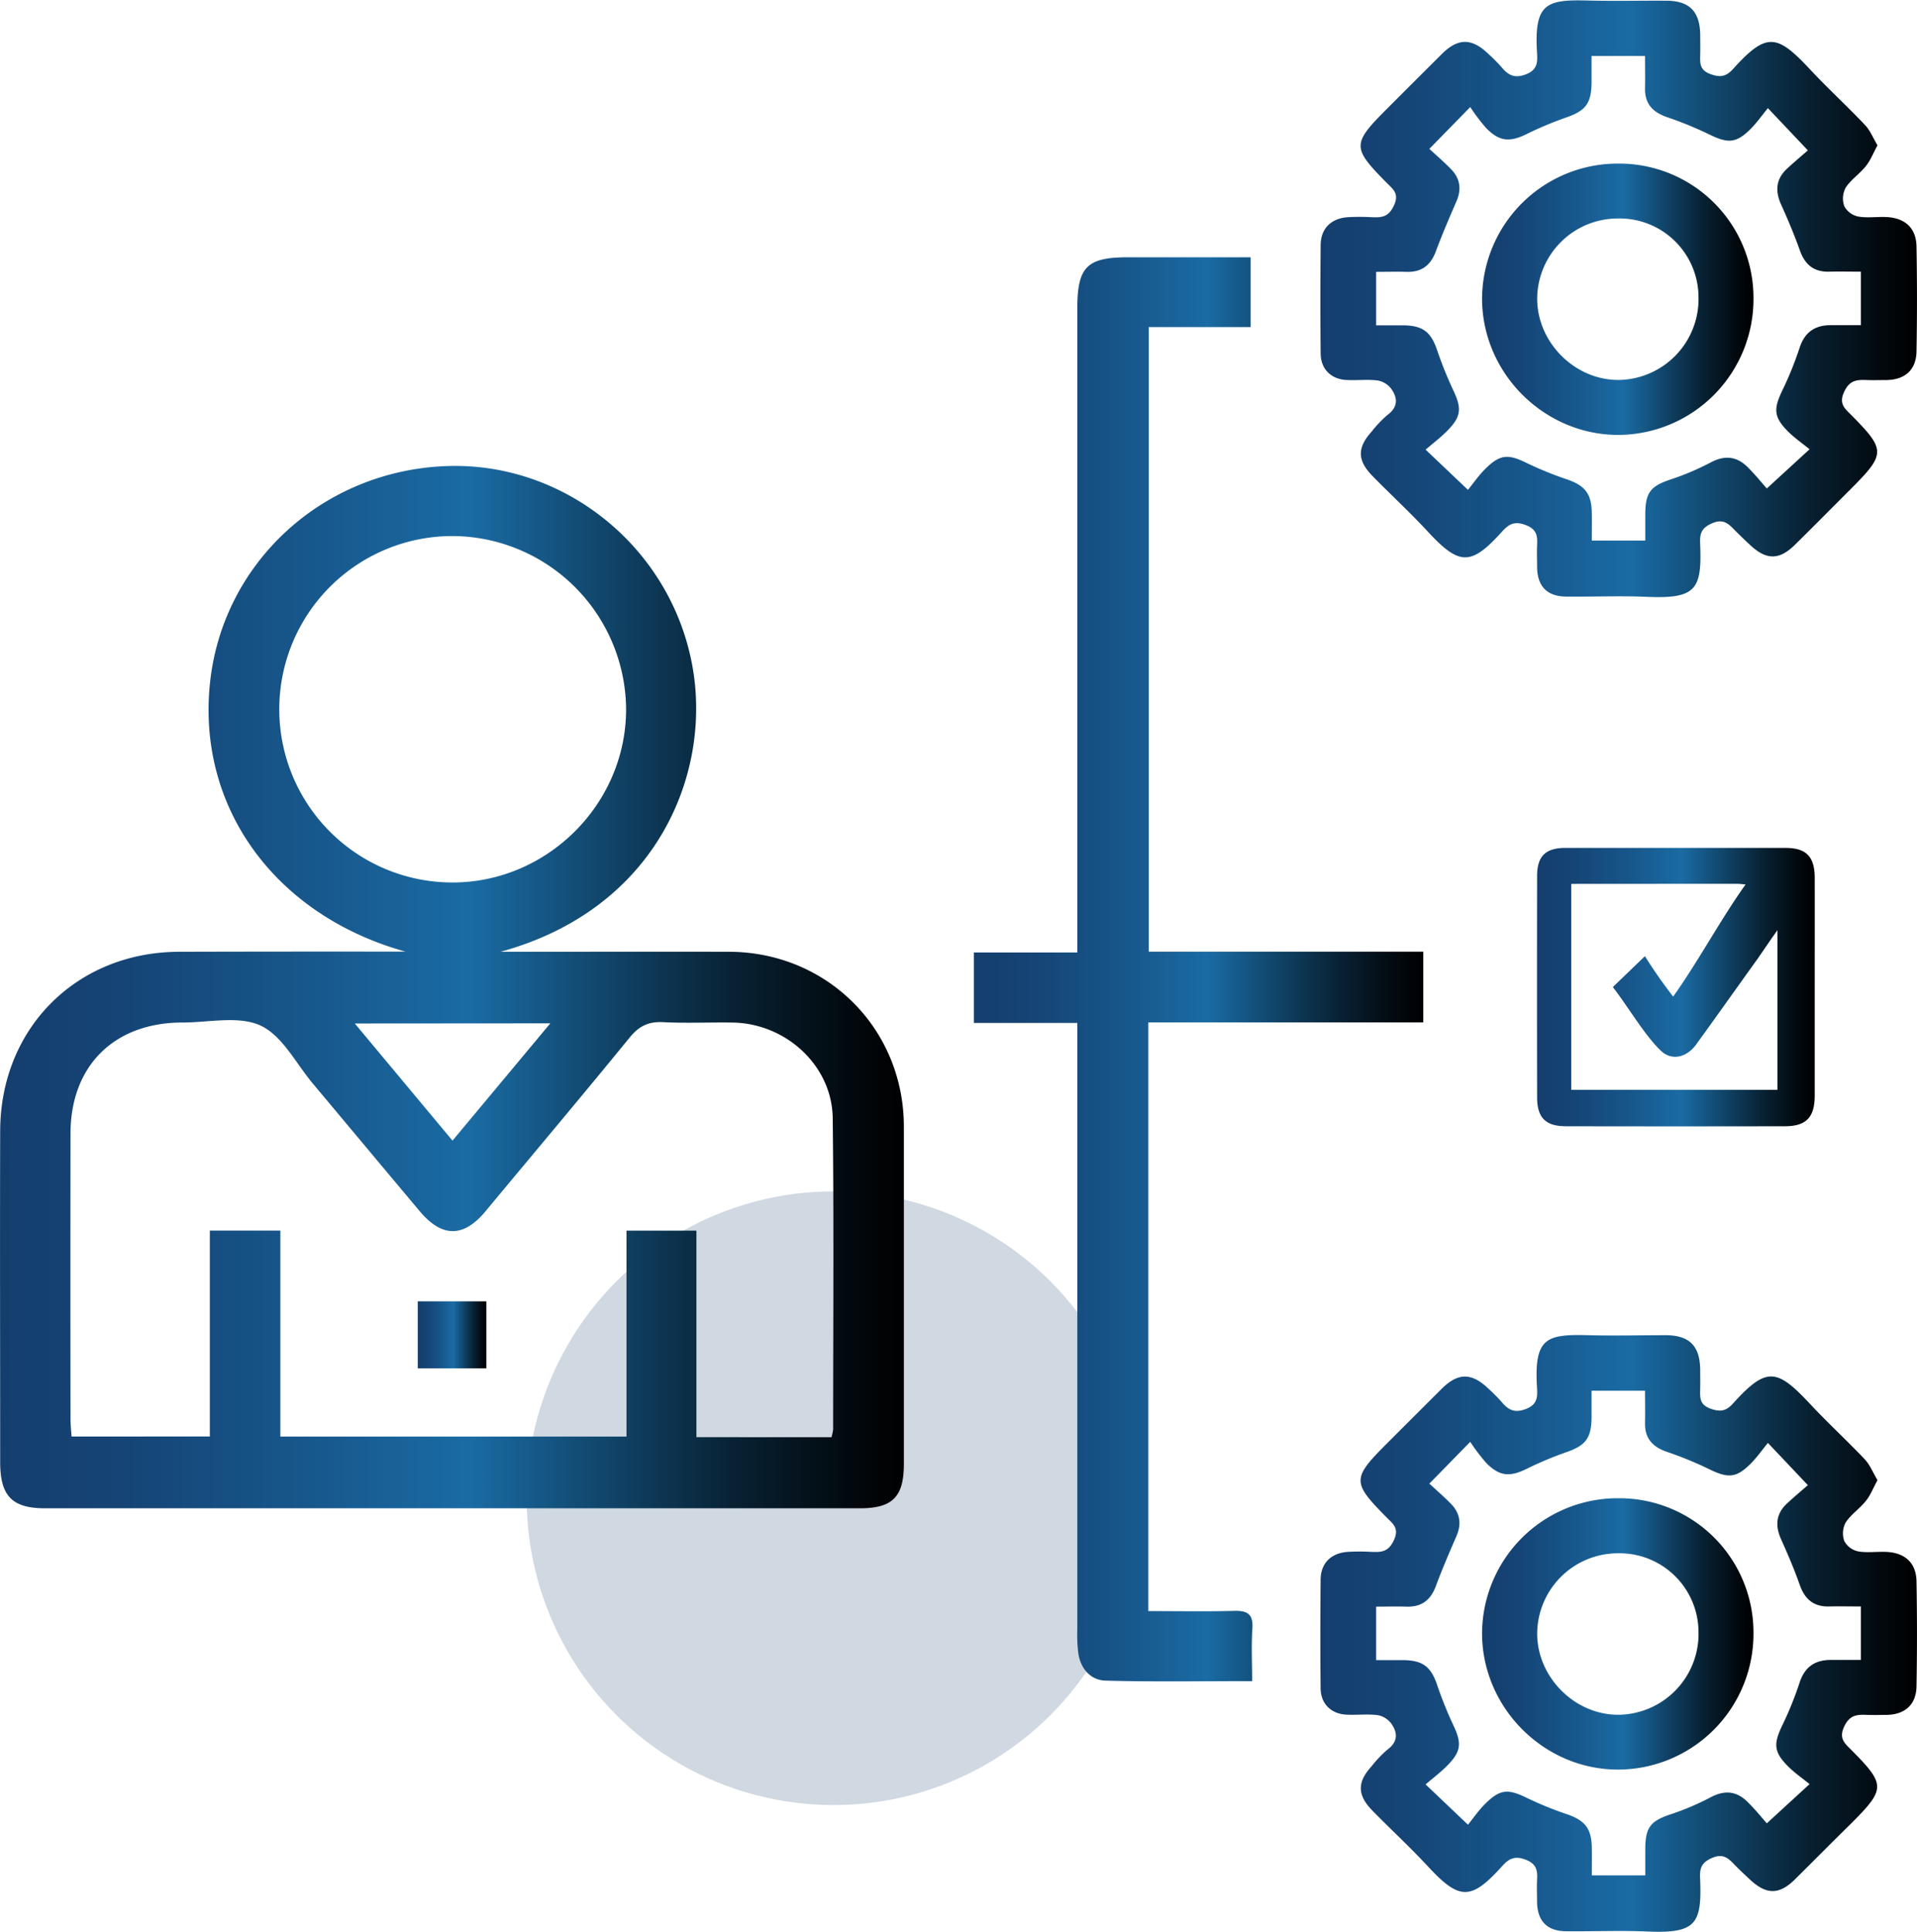 <svg id="Capa_1" data-name="Capa 1" xmlns="http://www.w3.org/2000/svg" xmlns:xlink="http://www.w3.org/1999/xlink" viewBox="0 0 537.73 541.75"><defs><style>.cls-1{fill:#143e6d;opacity:0.2;}.cls-2{fill:url(#Degradado_sin_nombre_14);}.cls-3{fill:url(#Degradado_sin_nombre_14-2);}.cls-4{fill:url(#Degradado_sin_nombre_14-3);}.cls-5{fill:url(#Degradado_sin_nombre_14-4);}.cls-6{fill:url(#Degradado_sin_nombre_14-5);}.cls-7{fill:url(#Degradado_sin_nombre_14-6);}.cls-8{fill:url(#Degradado_sin_nombre_14-7);}.cls-9{fill:url(#Degradado_sin_nombre_14-8);}</style><linearGradient id="Degradado_sin_nombre_14" x1="271.14" y1="545.93" x2="524.68" y2="545.93" gradientUnits="userSpaceOnUse"><stop offset="0" stop-color="#143e6d"/><stop offset="0.13" stop-color="#154475"/><stop offset="0.33" stop-color="#17568a"/><stop offset="0.52" stop-color="#1a6ba4"/><stop offset="0.65" stop-color="#124a71"/><stop offset="0.81" stop-color="#082234"/><stop offset="0.94" stop-color="#02090e"/><stop offset="1"/></linearGradient><linearGradient id="Degradado_sin_nombre_14-2" x1="641.51" y1="352.83" x2="808.86" y2="352.83" xlink:href="#Degradado_sin_nombre_14"/><linearGradient id="Degradado_sin_nombre_14-3" x1="544.29" y1="540.94" x2="670.33" y2="540.94" xlink:href="#Degradado_sin_nombre_14"/><linearGradient id="Degradado_sin_nombre_14-4" x1="702.28" y1="545.95" x2="780.19" y2="545.95" xlink:href="#Degradado_sin_nombre_14"/><linearGradient id="Degradado_sin_nombre_14-5" x1="388.32" y1="643.47" x2="407.57" y2="643.47" xlink:href="#Degradado_sin_nombre_14"/><linearGradient id="Degradado_sin_nombre_14-6" x1="686.88" y1="353" x2="763.01" y2="353" xlink:href="#Degradado_sin_nombre_14"/><linearGradient id="Degradado_sin_nombre_14-7" x1="641.51" y1="727.17" x2="808.86" y2="727.17" xlink:href="#Degradado_sin_nombre_14"/><linearGradient id="Degradado_sin_nombre_14-8" x1="686.88" y1="727.34" x2="763.01" y2="727.34" xlink:href="#Degradado_sin_nombre_14"/></defs><circle class="cls-1" cx="233.78" cy="420.17" r="86.05"/><path class="cls-2" d="M384.88,536c-36.51-10.16-58.63-40.43-54.81-75.59,3.67-33.79,31.89-59.46,66.61-60.59,33.13-1.07,62.76,23.09,68.7,56.22,5.4,30-9.95,68-53.84,80h5.72c19.47,0,38.95-.05,58.42,0,27.5.1,49,21.6,49,49.07q0,47.28,0,94.56c0,9.17-3.12,12.43-12.26,12.44q-114.33,0-228.65,0c-9.27,0-12.57-3.48-12.58-12.95,0-31-.09-61.93,0-92.89.09-28.88,21.53-50.2,50.3-50.23Q353.2,535.95,384.88,536Zm119.5,136.18a13.84,13.84,0,0,0,.46-2.19c0-29.11.23-58.22-.12-87.32-.18-14.68-13.09-26.54-28.07-26.78-6.48-.1-13,.22-19.46-.11-4.1-.22-6.79,1.07-9.41,4.29-13.35,16.37-27,32.55-40.48,48.78-6.11,7.34-12.14,7.39-18.38,0-10-11.9-20-23.89-30-35.82-4.75-5.66-8.56-13.43-14.66-16.28s-14.53-.87-21.94-.87c-19.12,0-31.37,12.11-31.4,31.1q-.06,40,0,80.1c0,1.6.19,3.21.29,4.9H330V614.23h19.78V672h97.1V614.24h19.61v57.92Zm-57.62-204.4a48.92,48.92,0,0,0-48.67-48.33,48.58,48.58,0,0,0-.06,97.16C424.79,516.61,446.92,494.43,446.76,467.76Zm-76.1,88.37L398.07,589l27.44-32.89Z" transform="translate(-271.14 -269.12)"/><path class="cls-3" d="M797.79,309.88c-1.25,2.28-2,4.29-3.33,5.9-1.71,2.13-4.15,3.72-5.62,6a6.5,6.5,0,0,0-.36,5.19,5.78,5.78,0,0,0,3.82,2.86c2.52.47,5.18.06,7.78.15,5.33.18,8.55,3,8.65,8.24q.27,14.74,0,29.48c-.09,5.13-3.22,7.89-8.29,8-1.88,0-3.76.07-5.63,0-2.8-.11-4.86,0-6.4,3.36s.28,4.7,2.05,6.48c9.67,9.77,9.66,10.89-.2,20.75-5.21,5.21-10.39,10.46-15.65,15.63-4.35,4.28-7.94,4.3-12.41.17-1.59-1.47-3.18-3-4.68-4.51-1.77-1.85-3.25-3-6.25-1.66s-3.34,3-3.23,5.65c.52,12.76-1,15.53-14.9,14.93-7.5-.32-15,0-22.54-.07-5.46,0-8.21-2.82-8.3-8.26,0-2-.09-4.05,0-6.06.13-2.56,0-4.48-3.06-5.69s-4.74-.46-6.69,1.7c-8.74,9.71-12,9.68-20.8.19-5-5.4-10.44-10.42-15.6-15.68-4.3-4.38-4.34-7.95-.29-12.43a33.36,33.36,0,0,1,4.47-4.71c3-2.2,2.91-4.74,1.07-7.32a6.14,6.14,0,0,0-3.79-2.34c-2.85-.36-5.77,0-8.66-.14-4.37-.17-7.32-3-7.36-7.41-.11-10.11-.09-20.23,0-30.35,0-4.61,2.81-7.5,7.47-7.89a59.32,59.32,0,0,1,6.93,0c2.68.09,4.6,0,6.12-3.21,1.66-3.47-.3-4.72-2.06-6.5-9.69-9.82-9.69-10.87.2-20.75q7.66-7.67,15.34-15.32c4.56-4.52,8.39-4.51,13.07,0a47.31,47.31,0,0,1,3.67,3.69c1.92,2.32,3.72,3.27,7,1.95s3.09-3.71,2.94-6.21c-.82-13.87,2.86-14.72,14.52-14.42,7.22.18,14.45,0,21.68.05,6.57,0,9.48,3,9.59,9.52,0,1.88.05,3.76,0,5.64-.06,2.34-.16,4.32,2.85,5.41,2.73,1,4.39.75,6.35-1.41,9.47-10.49,12.35-9.81,21.7.2,4.93,5.27,10.27,10.16,15.24,15.41C795.67,305.56,796.51,307.74,797.79,309.88ZM682.91,406.5c1.52-1.87,2.92-3.92,4.64-5.66,4.32-4.36,6.53-4.49,11.92-1.84a97.67,97.67,0,0,0,11.18,4.55c5.1,1.76,6.94,4,7,9.52.05,2.54,0,5.09,0,7.64h15v-7.18c0-6.33,1.43-8.07,7.27-10A74.49,74.49,0,0,0,751,398.81c4.08-2.18,7.48-1.67,10.57,1.52,2,2,3.79,4.23,5.17,5.78l12-11c-2.11-1.71-4.15-3.12-5.89-4.83-4.15-4.1-4.3-6.36-1.8-11.57a97,97,0,0,0,4.87-12c1.41-4.36,4.21-6.35,8.62-6.4,2.84,0,5.67,0,8.58,0v-15c-3.11,0-6-.07-8.83,0-4.39.13-6.89-2-8.32-6.08-1.53-4.33-3.34-8.57-5.23-12.77-1.66-3.7-1.48-7,1.52-9.89,2.15-2,4.45-3.92,6-5.28l-11.21-11.84c-1.6,1.93-3.1,4.09-4.93,5.91-3.94,3.91-6.25,4-11.26,1.59a103.75,103.75,0,0,0-12-4.94c-4.06-1.37-6.37-3.72-6.28-8.15.06-3,0-6,0-9.05h-15c0,2.67,0,5.09,0,7.52-.07,5.88-1.71,7.87-7.18,9.76a98.5,98.5,0,0,0-11.13,4.68c-4.65,2.26-7.55,2.06-11.26-1.74a52.82,52.82,0,0,1-4.46-5.89l-11.47,11.73c1.86,1.73,4.06,3.62,6.08,5.68,2.59,2.66,3,5.71,1.47,9.15-2,4.61-4,9.25-5.76,14-1.47,3.87-4,5.79-8.19,5.66-2.84-.09-5.69,0-8.53,0v15c2.73,0,5.16,0,7.59,0,5.52.05,7.79,1.85,9.54,7a108.43,108.43,0,0,0,4.5,11.19c2.45,5.15,2.27,7.46-1.85,11.56-1.81,1.8-3.86,3.36-5.9,5.11Z" transform="translate(-271.14 -269.12)"/><path class="cls-4" d="M593.38,536h77v19.85H593.25V720.94c8.16,0,16.08.15,24-.06,3.7-.1,5.47.81,5.19,4.92-.32,4.75-.07,9.54-.07,14.78-14.11,0-27.61.23-41.09-.14-4.19-.11-7-3.29-7.66-7.61a42.22,42.22,0,0,1-.29-6.66q0-81.51,0-163V556h-29V536.24h29V528.7q0-86.52,0-173c0-11.75,2.67-14.43,14.3-14.43h34.31v19.58H593.38Z" transform="translate(-271.14 -269.12)"/><path class="cls-5" d="M780.18,546q0,15.15,0,30.31c0,6.15-2.36,8.65-8.37,8.66q-30.69.06-61.38,0c-5.74,0-8.11-2.39-8.12-8.09q-.06-31,0-62.11c0-5.53,2.37-7.85,7.92-7.86q30.88,0,61.75,0c5.84,0,8.19,2.46,8.2,8.41C780.2,525.55,780.18,535.78,780.18,546Zm-68.29-29v57.76h57.84V530c-1.21,1.57-5,7.23-5.78,8.29-5.67,7.9-11.29,15.83-17,23.71-2.68,3.71-6.83,4.66-9.82,1.89-4.57-4.26-9.68-13-13.58-17.95l9-8.67a136.67,136.67,0,0,0,7.92,11.34c6.83-9.55,13.44-21.84,20.32-31.46-1.2-.09-1.79-.18-2.37-.18Z" transform="translate(-271.14 -269.12)"/><path class="cls-6" d="M407.57,634.07v18.8H388.32v-18.8Z" transform="translate(-271.14 -269.12)"/><path class="cls-7" d="M763,353a38.08,38.08,0,0,1-37.92,38.09c-20.74,0-38.06-17.18-38.21-38A38.06,38.06,0,0,1,725.21,315,37.66,37.66,0,0,1,763,353Zm-15.42-.25A22.14,22.14,0,0,0,725,330.39a22.63,22.63,0,0,0-22.67,22.49c0,12.39,10.73,23,23.06,22.79A22.71,22.71,0,0,0,747.59,352.71Z" transform="translate(-271.14 -269.12)"/><path class="cls-8" d="M797.79,684.23c-1.25,2.28-2,4.29-3.33,5.9-1.71,2.12-4.15,3.72-5.62,6a6.47,6.47,0,0,0-.36,5.18,5.76,5.76,0,0,0,3.82,2.87c2.52.46,5.18.06,7.78.15,5.33.18,8.55,3,8.65,8.24q.27,14.73,0,29.48c-.09,5.12-3.22,7.88-8.29,8-1.88,0-3.76.07-5.63,0-2.8-.12-4.86,0-6.4,3.35s.28,4.7,2.05,6.49c9.67,9.77,9.66,10.89-.2,20.75C785,785.8,779.86,791,774.6,796.21c-4.35,4.29-7.94,4.3-12.41.18-1.59-1.47-3.18-2.95-4.68-4.51-1.77-1.85-3.25-3-6.25-1.66s-3.34,3-3.23,5.65c.52,12.76-1,15.53-14.9,14.93-7.5-.32-15,0-22.54-.07-5.46,0-8.21-2.83-8.3-8.26,0-2-.09-4.05,0-6.07.13-2.55,0-4.47-3.06-5.69s-4.74-.45-6.69,1.71c-8.74,9.71-12,9.68-20.8.18-5-5.39-10.44-10.41-15.6-15.67-4.3-4.38-4.34-8-.29-12.44a33.28,33.28,0,0,1,4.47-4.7c3-2.21,2.91-4.74,1.07-7.32a6.16,6.16,0,0,0-3.79-2.35c-2.85-.36-5.77,0-8.66-.13-4.37-.17-7.32-3-7.36-7.41-.11-10.12-.09-20.23,0-30.35,0-4.61,2.81-7.51,7.47-7.89a59.32,59.32,0,0,1,6.93,0c2.68.09,4.6,0,6.12-3.21,1.66-3.47-.3-4.72-2.06-6.51-9.69-9.81-9.69-10.86.2-20.74q7.66-7.67,15.34-15.32c4.56-4.52,8.39-4.51,13.07,0a45.63,45.63,0,0,1,3.67,3.69c1.92,2.32,3.72,3.26,7,1.95s3.09-3.71,2.94-6.21c-.82-13.87,2.86-14.72,14.52-14.42,7.22.18,14.45,0,21.68,0,6.57.05,9.48,3,9.59,9.53,0,1.88.05,3.76,0,5.64-.06,2.34-.16,4.32,2.85,5.41,2.73,1,4.39.75,6.35-1.42,9.47-10.48,12.35-9.8,21.7.2,4.93,5.28,10.27,10.17,15.24,15.42C795.67,679.91,796.51,682.08,797.79,684.23ZM682.91,780.85c1.52-1.87,2.92-3.92,4.64-5.66,4.32-4.36,6.53-4.49,11.92-1.84a97.67,97.67,0,0,0,11.18,4.55c5.1,1.75,6.94,4,7,9.52.05,2.54,0,5.08,0,7.64h15v-7.18c0-6.34,1.43-8.07,7.27-10A73.5,73.5,0,0,0,751,773.15c4.08-2.17,7.48-1.67,10.57,1.53,2,2,3.79,4.22,5.17,5.78l12-11c-2.11-1.71-4.15-3.12-5.89-4.83-4.15-4.1-4.3-6.37-1.8-11.58a96.2,96.2,0,0,0,4.87-12c1.41-4.36,4.21-6.36,8.62-6.41,2.84,0,5.67,0,8.58,0v-15c-3.11,0-6-.07-8.83,0-4.39.13-6.89-2-8.32-6.08-1.53-4.34-3.34-8.58-5.23-12.77-1.66-3.71-1.48-7,1.52-9.89,2.15-2,4.45-3.92,6-5.28l-11.21-11.84c-1.6,1.93-3.1,4.09-4.93,5.91-3.94,3.9-6.25,4-11.26,1.59a103.82,103.82,0,0,0-12-4.95c-4.06-1.37-6.37-3.71-6.28-8.14.06-3,0-6,0-9.05h-15c0,2.67,0,5.09,0,7.52-.07,5.88-1.71,7.87-7.18,9.75a100.43,100.43,0,0,0-11.13,4.69c-4.65,2.26-7.55,2.06-11.26-1.74a53.76,53.76,0,0,1-4.46-5.89l-11.47,11.72c1.86,1.74,4.06,3.62,6.08,5.69,2.59,2.65,3,5.71,1.47,9.15-2,4.6-4,9.25-5.76,14-1.47,3.87-4,5.79-8.19,5.66-2.84-.09-5.69,0-8.53,0v15c2.73,0,5.16,0,7.59,0,5.52.06,7.79,1.86,9.54,7a109.34,109.34,0,0,0,4.5,11.19c2.45,5.15,2.27,7.46-1.85,11.56-1.81,1.8-3.86,3.36-5.9,5.11Z" transform="translate(-271.14 -269.12)"/><path class="cls-9" d="M763,727.3a38.07,38.07,0,0,1-37.92,38.09c-20.74.05-38.06-17.17-38.21-38a38.06,38.06,0,0,1,38.33-38.1A37.66,37.66,0,0,1,763,727.3Zm-15.42-.25A22.15,22.15,0,0,0,725,704.73a22.65,22.65,0,0,0-22.67,22.5c0,12.39,10.73,23,23.06,22.78A22.7,22.7,0,0,0,747.59,727.05Z" transform="translate(-271.14 -269.12)"/></svg>